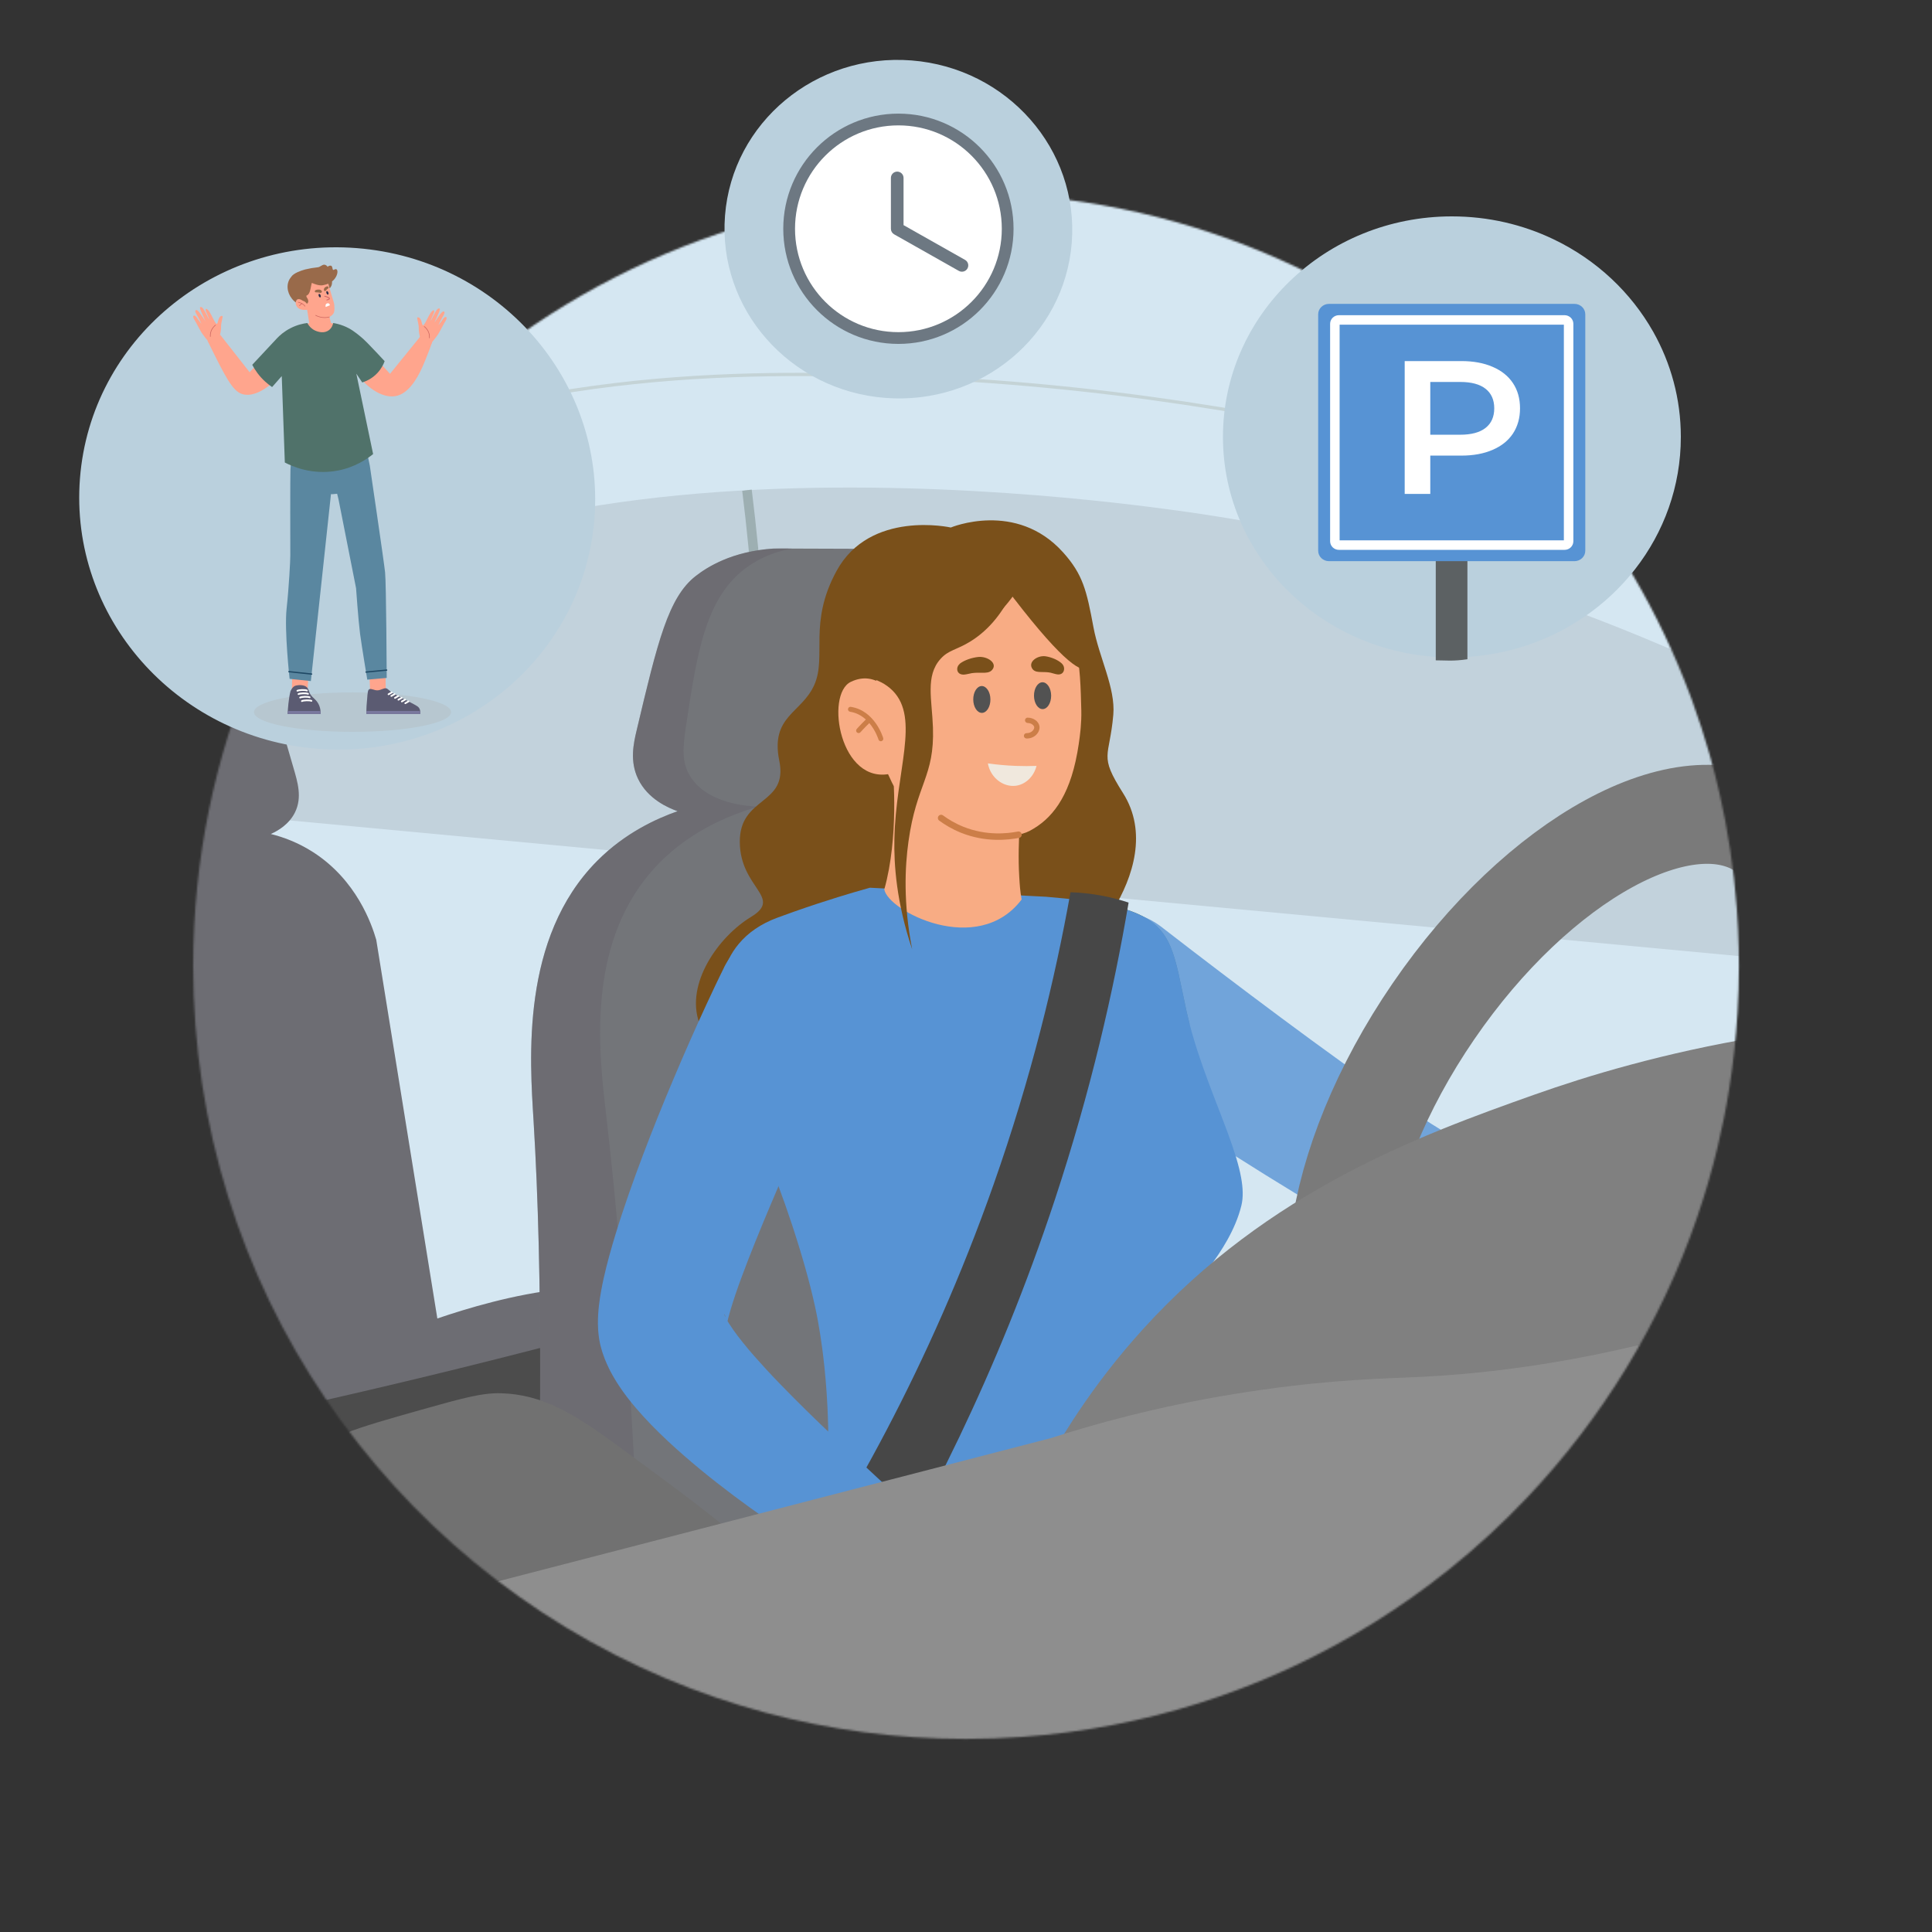 <svg width="1000" height="1000" viewBox="0 0 1000 1000" fill="none" xmlns="http://www.w3.org/2000/svg">
<rect x="0" y="0" width="1000" height="1000" fill="#333333" stroke="none"/>
<mask id="mask0_148_30" style="mask-type:luminance" maskUnits="userSpaceOnUse" x="100" y="100" width="801" height="801">
<path d="M900.046 500.027C900.046 508.098 899.803 516.106 899.325 524.068C898.543 537.47 897.087 550.683 895.004 563.694C894.198 568.72 893.313 573.707 892.319 578.67C891.333 583.586 890.268 588.463 889.117 593.309C886.127 605.81 882.565 618.086 878.424 630.086C859.644 684.775 829.332 734.101 790.394 775.176C777.783 788.492 764.264 800.923 749.93 812.4C725.388 832.064 698.474 848.888 669.698 862.392C660.343 866.783 650.792 870.814 641.062 874.478C634.345 877.014 627.534 879.379 620.653 881.547C591.383 890.792 560.673 896.758 528.921 899.02C519.378 899.701 509.742 900.054 500.027 900.054H499.565C463.923 900.015 429.368 895.31 396.482 886.526C396.466 886.518 396.45 886.518 396.427 886.51H396.419C378.618 881.751 361.301 875.794 344.58 868.725C200.868 808.071 100 665.831 100 500.027C100 279.104 279.088 100 500.027 100C609.827 100 709.293 144.23 781.572 215.882C785.69 219.953 789.721 224.118 793.659 228.385C796.344 231.273 798.974 234.201 801.565 237.168C808.188 244.753 814.537 252.597 820.58 260.684C822.819 263.675 825.003 266.688 827.148 269.741C828.456 271.588 829.747 273.452 831.023 275.323C832.072 276.873 833.114 278.423 834.155 279.989C834.695 280.811 835.235 281.633 835.76 282.447C836.965 284.294 838.155 286.157 839.314 288.036C841.404 291.363 843.439 294.721 845.427 298.119C856.865 317.627 866.689 338.184 874.721 359.626C874.846 359.986 874.987 360.339 875.113 360.691C875.285 361.145 875.457 361.607 875.629 362.068C875.739 362.358 875.84 362.648 875.942 362.938C879.238 371.979 882.221 381.162 884.874 390.501C886.761 397.163 888.491 403.887 890.033 410.682C894.417 429.893 897.415 449.612 898.918 469.754C898.934 470.013 898.958 470.272 898.973 470.514C899.466 477.254 899.795 484.049 899.944 490.883C900.014 493.928 900.046 496.958 900.046 500.011V500.027Z" fill="white"/>
</mask>
<g mask="url(#mask0_148_30)">
<path d="M1088 -29H-211.206V929.268H1088V-29Z" fill="#D5E7F2"/>
<path d="M935.541 498.183C652.94 471.728 370.347 445.273 87.746 418.818C90.137 407.656 94.645 391.868 103.872 374.9C194.325 208.587 559.579 257.595 606.867 263.935C685.223 274.445 802.064 300.043 934.843 369.496C935.078 412.391 935.314 455.287 935.541 498.191V498.183Z" fill="#C2D2DC"/>
<path d="M957.814 303.611C846.194 258.882 670.211 202.173 465.818 194.959C404.112 192.78 266.771 187.621 149.53 247.516C105.864 269.825 72.428 300.283 72.428 300.283C49.842 320.98 34.014 341.291 23.697 356.222" stroke="#C4D3D6" stroke-width="1.69" stroke-miterlimit="10"/>
<path d="M386.63 253.723C391.334 291.545 394.525 333.253 394.972 378.312C395.764 458.896 387.587 530.252 376.541 589.833" stroke="#9DAFB2" stroke-width="4.96" stroke-miterlimit="10"/>
<path d="M-102.982 406.544C-99.368 455.324 -95.221 504.836 -90.502 555.071C-83.681 627.639 -75.952 698.555 -67.462 767.749C-67.697 793.558 -64.224 845.509 -29.157 887.476C38.89 968.918 183.742 962.271 269.186 899.032C347.087 841.379 393.153 723.704 355.578 682.885C326.806 651.632 255.498 672.51 226.366 682.445C215.829 617.106 205.285 551.775 194.749 486.436C192.397 478.358 184.565 455.529 162.081 441.086C154.155 435.989 146.41 433.227 140.177 431.678C143.886 430.01 149.671 426.675 152.737 420.382C156.445 412.751 154.116 404.971 151.874 397.349C137.982 350.134 138.853 347.129 132.205 341.575C128.167 338.208 119.481 332.333 104.013 331.396C90.153 331.349 76.293 331.302 62.432 331.254C48.023 331.207 40.003 335.211 31.968 341.976C22.686 349.788 19.44 359.645 15.528 371.059C13.208 377.832 10.448 387.728 9.147 400.157C-28.224 402.288 -65.596 404.421 -102.975 406.553L-102.982 406.544Z" fill="#6D6D73"/>
<path d="M-2.69 812.897C125.699 786.119 254.087 759.342 382.476 732.564C387.391 781.368 392.299 830.164 397.214 878.967C263.597 906.453 129.971 933.938 -3.646 961.416C-3.325 911.912 -3.011 862.408 -2.69 812.897Z" fill="#7A7A7A"/>
<path d="M59.972 838.093L350.154 757.154L421.682 805.21L72.201 878.164L59.972 838.093Z" fill="#737373"/>
<path d="M372.339 526.366C372.935 534.5 374.761 543.011 377.474 551.539C378.548 554.898 379.763 558.264 381.088 561.615C382.287 564.62 383.581 567.642 384.968 570.599C385.823 572.44 386.678 574.296 387.524 576.16C409.075 578.347 440.457 571.913 448.602 550.414C461.506 516.336 449.002 474.66 441.782 461.924C441.084 462.128 440.347 462.348 439.579 462.584C437.799 463.119 435.824 463.71 433.699 464.371C427.255 466.361 419.361 468.933 410.8 471.954C408.079 472.905 405.273 473.92 402.427 474.982C393.741 478.184 387.179 482.825 382.428 488.505C374.017 498.542 371.241 511.868 372.339 526.366Z" fill="#617438"/>
<path d="M615.789 530.181C572.318 523.007 555.761 480.827 551.034 465.039C558.435 465.802 564.832 466.675 570.382 467.706C577.265 468.996 582.847 470.514 587.41 472.379C607.354 480.505 607.942 494.892 613.884 522.165C613.994 522.63 614.088 523.094 614.19 523.581C614.221 523.731 614.268 523.888 614.299 524.045C614.77 526.098 615.248 528.144 615.781 530.173L615.789 530.181Z" fill="#617438"/>
<path d="M394.102 727.379C319.249 749.177 240.807 770.07 158.883 789.54C104.32 802.504 50.893 814.209 -1.287 824.758C-6.665 803.952 -12.035 783.145 -17.413 762.346C63.922 747.887 149.099 730.117 237.538 708.311C289.686 695.449 340.103 681.895 388.763 667.83C390.543 687.677 392.322 707.532 394.102 727.379Z" fill="#4C4C4C"/>
<path d="M350.703 419.88C339.594 423.797 323.492 431.145 309.153 445.54C269.383 485.478 274.251 548.544 276.18 580.246C281.04 660.271 280.672 763.007 275.317 902.149C389.736 851.741 504.162 801.333 618.581 750.924C604.564 664.039 590.554 577.162 576.537 490.277C573.409 479.539 562.998 449.182 533.098 429.972C522.554 423.199 512.261 419.526 503.966 417.457C508.898 415.246 516.596 410.81 520.673 402.432C525.612 392.284 522.507 381.94 519.52 371.8C501.042 309.01 502.21 305.014 493.367 297.635C487.997 293.151 476.45 285.348 455.879 284.097C437.448 284.034 419.017 283.971 400.586 283.908C378.745 285.261 365.849 293.663 360.079 298.162C345.803 309.286 340.37 332.224 329.505 378.109C327.89 384.921 325.891 394.031 330.273 403.156C335.29 413.602 345.842 418.149 350.703 419.872V419.88Z" fill="#737579"/>
<path opacity="0.37" d="M350.703 419.88C339.594 423.797 323.492 431.144 309.153 445.54C269.383 485.478 274.251 548.544 276.18 580.246C281.04 660.271 280.672 763.007 275.317 902.149C294.697 895.101 314.076 888.052 333.456 881.004C329.301 751.624 322.833 655.614 313.873 578.168C310.243 546.82 303.007 490.796 336.913 451.408C354.246 431.27 376.668 422.067 392.496 417.504C387.917 417.363 365.433 416.269 356.786 401.032C353.055 394.447 353.282 387.659 355.062 375.89C361.098 335.858 365.582 306.107 390.191 291.224C394.299 288.738 400.806 285.56 410.064 283.94C381.779 282.783 365.606 293.867 360.087 298.162C346.383 308.829 340.472 331.854 329.512 378.109C327.898 384.921 325.898 394.031 330.281 403.156C335.298 413.602 345.85 418.149 350.711 419.872L350.703 419.88Z" fill="#625E68"/>
<path d="M863.785 636.168L858.619 637.772L853.664 639.251C850.372 640.219 847.079 641.147 843.771 642.051C837.162 643.861 830.514 645.552 823.788 647.125C817.054 648.699 810.241 650.138 803.287 651.413C796.334 652.687 789.239 653.781 781.854 654.591C774.461 655.385 766.818 655.92 758.398 655.739C754.188 655.645 749.743 655.338 744.914 654.638C743.565 654.402 742.93 654.402 740.155 653.71L739.293 653.489L738.862 653.379L738.525 653.285L737.247 652.908L735.969 652.506L735.397 652.318L734.879 652.136L732.825 651.405L731.061 650.721L730.183 650.374L729.392 650.044L727.816 649.376C723.763 647.621 720.368 645.946 717.044 644.27C713.744 642.594 710.584 640.919 707.496 639.236C701.341 635.877 695.399 632.494 689.559 629.08C677.878 622.252 666.526 615.314 655.253 608.305C643.995 601.296 632.839 594.216 621.746 587.089C610.653 579.962 599.623 572.779 588.624 565.55L572.153 554.671L555.659 543.642C537.667 531.614 532.791 507.228 544.778 489.175C556.764 471.121 581.067 466.228 599.059 478.256C599.772 478.728 600.462 479.224 601.128 479.735L601.457 479.995L616.729 491.771L632.149 503.531C642.451 511.35 652.775 519.114 663.131 526.808C673.488 534.501 683.867 542.124 694.27 549.62C704.666 557.109 715.1 564.496 725.48 571.544C730.669 575.069 735.843 578.498 740.924 581.739C743.456 583.344 745.964 584.902 748.379 586.349C750.778 587.781 753.153 589.142 755.019 590.117L755.67 590.455L755.991 590.621L756.242 590.747L756.736 590.999C756.814 591.038 756.893 591.077 756.963 591.124L757.018 591.164L757.049 591.179C757.049 591.179 757.034 591.179 757.026 591.179C756.987 591.171 756.948 591.164 756.916 591.156C756.877 591.156 756.838 591.156 756.799 591.156C756.783 591.156 756.799 591.156 756.759 591.156L756.626 591.116L756.36 591.054C755.152 590.81 756.132 591.069 756.375 591.148C757.959 591.588 759.997 592.005 762.286 592.296C766.873 592.902 772.274 593.138 777.871 593.091C783.484 593.052 789.341 592.745 795.291 592.265C801.241 591.785 807.285 591.124 813.353 590.329C819.429 589.535 825.544 588.615 831.643 587.576C834.693 587.057 837.742 586.515 840.776 585.948L845.3 585.075L849.588 584.21L850.513 584.021C865.047 581.079 879.213 590.511 882.145 605.103C884.889 618.751 876.713 632.108 863.754 636.175L863.785 636.168Z" fill="#5793D4" fill-opacity="0.79"/>
<path d="M492.128 273.036C492.128 273.036 450.343 263.691 432.994 295.526C418.263 322.548 428.016 339.634 421.517 354.415C415.01 369.196 398.633 370.557 403.36 393.771C408.095 416.985 382.734 411.872 382.915 435.857C383.095 459.842 405.461 464.451 388.716 474.607C371.971 484.762 354.661 509.022 361.92 529.412C369.18 549.802 460.652 509.628 505.745 534.006C550.838 558.384 601.176 544.531 597.923 522.08C594.661 499.622 565.475 488.475 576.05 471.161C586.626 453.847 594.011 430.61 581.271 410.495C568.532 390.38 574.302 392.505 576.246 369.944C577.438 356.075 568.893 340.365 565.969 324.64C562.456 305.768 560.559 297.375 550.274 285.929C525.971 258.861 492.128 273.044 492.128 273.044V273.036Z" fill="#7A501A"/>
<path d="M372.339 526.369C372.943 534.503 374.761 543.014 377.474 551.541C378.556 554.9 379.763 558.267 381.096 561.618C382.295 564.623 383.597 567.644 384.976 570.602C385.831 572.443 386.685 574.299 387.524 576.163C387.814 576.808 388.104 577.446 388.386 578.091C388.81 579.035 389.225 579.978 389.641 580.922C392.024 586.35 394.337 591.857 396.555 597.38C397.042 598.607 397.535 599.81 398.037 601.045C398.75 602.917 399.487 604.782 400.216 606.669C400.522 607.472 400.828 608.266 401.134 609.069C401.518 610.068 401.886 611.067 402.263 612.066C405.038 619.492 407.625 626.863 409.992 634.013C410.377 635.185 410.761 636.357 411.129 637.522C416.319 653.538 420.325 668.366 422.708 680.315C422.943 681.511 423.163 682.675 423.375 683.808C424.206 688.417 424.966 693.24 425.632 698.282C425.758 699.218 425.883 700.162 425.993 701.114C427.044 709.641 427.835 718.782 428.306 728.584C428.376 730.125 428.447 731.683 428.494 733.264C428.588 735.404 428.651 737.575 428.69 739.786C427.443 773.682 426.189 807.587 424.943 841.483C498.446 825.121 571.958 808.751 645.462 792.389C641.903 761.749 637.191 740.101 633.389 725.642C631.35 717.878 625.047 695.026 619.866 663.403C619.858 663.355 619.834 663.19 619.826 663.143C619.826 663.143 620.446 662.498 621.465 661.318C622.194 660.484 623.127 659.391 624.209 658.053C624.836 657.275 625.51 656.409 626.231 655.473C631.821 648.173 639.527 636.428 642.546 623.952C643.557 619.798 643.384 614.937 642.389 609.486C642.099 607.873 641.73 606.221 641.307 604.514C637.716 590.134 629.704 572.285 622.782 552.69C621.057 547.828 619.395 542.841 617.898 537.783C617.137 535.258 616.432 532.732 615.781 530.184C615.256 528.154 614.77 526.101 614.292 524.048C614.268 523.898 614.229 523.733 614.19 523.592C614.096 523.096 613.994 522.64 613.892 522.176C607.934 494.911 607.346 480.507 587.402 472.381C582.831 470.517 577.265 468.998 570.374 467.708C564.824 466.662 558.435 465.805 551.019 465.042C548 464.735 544.802 464.436 541.407 464.161L533.481 463.752L450.264 459.488C450.264 459.488 449.849 459.598 449.065 459.819C447.693 460.196 445.169 460.912 441.766 461.919C441.068 462.123 440.332 462.344 439.563 462.58C437.784 463.114 435.808 463.704 433.684 464.365C427.239 466.355 419.345 468.928 410.784 471.949C408.064 472.9 405.257 473.915 402.412 474.977C393.725 478.179 387.164 482.82 382.413 488.5C374.001 498.537 371.226 511.863 372.323 526.361L372.339 526.369Z" fill="#5793D4"/>
<path d="M528.769 465.616C506.003 495.618 459.483 471.507 457.719 460.345C465.378 433.048 462.211 399.553 462.211 399.553L528.032 420.438C527.946 422.35 527.859 424.262 527.773 426.189C527.358 435.07 526.981 444.148 527.554 453.705C527.828 458.252 527.977 460.817 528.777 465.616H528.769Z" fill="#F8AC84"/>
<path d="M461.546 404.79C469.181 421.766 515.121 439.56 533.097 429.978C544.002 424.165 553.339 413.168 557.58 389.749C557.604 389.624 557.62 389.498 557.651 389.38C557.902 387.995 558.121 386.634 558.325 385.289C558.701 382.859 559 380.49 559.227 378.225C559.282 377.69 559.329 377.163 559.376 376.644C559.493 375.236 559.58 373.875 559.635 372.562C559.705 370.949 559.721 369.415 559.689 367.983C559.093 344.769 558.898 318.652 536.994 305.366C515.09 292.079 482.015 290.01 464.29 311.848C464.29 311.848 451.299 330.743 453.792 364.207C456.278 397.671 456.027 392.534 461.554 404.79H461.546Z" fill="#F8AC84"/>
<path d="M523.982 306.461C518.024 319.023 510.419 326.921 502.478 331.893C495.046 336.542 491.009 336.314 486.736 341.136C478.92 349.962 482.401 362.061 482.894 376.582C483.765 402.117 474.396 405.492 470.226 435.534C468.407 448.616 467.474 467.526 472.146 491.401C463.907 466.936 462.676 447.294 462.935 434.377C463.633 399.025 476.262 371.917 462.073 357.514C458.231 353.62 453.7 351.937 450.987 351.158C446.848 331.72 455.66 311.778 472.593 302.016C488.79 292.671 509.345 294.425 523.99 306.468L523.982 306.461Z" fill="#7A501A"/>
<path d="M526.725 304.958C526.725 304.958 508.317 336.125 481.961 330.902C455.596 325.679 471.55 302.882 471.55 302.882C471.55 302.882 518.352 279.825 526.733 304.958H526.725Z" fill="#7A501A"/>
<path d="M519.637 302.953C547.985 340.649 559.031 348.358 563.147 346.139C567.412 343.835 564.362 330.8 563.531 327.26C559.117 308.436 543.595 289.792 529.782 290.988C526.654 291.256 519.802 292.876 518.563 297.304C517.967 299.428 518.838 301.545 519.645 302.945L519.637 302.953Z" fill="#7A501A"/>
<path d="M461.993 359.637C461.993 359.637 453.761 346.453 440.348 352.943C426.934 359.44 434.789 406.663 461.397 400.377L461.993 359.637Z" fill="#F8AC84"/>
<path d="M457.148 382.019C457.352 382.704 456.96 383.42 456.286 383.616C456.192 383.648 456.105 383.663 456.011 383.671C455.423 383.718 454.867 383.341 454.694 382.751C454.671 382.672 453.314 378.228 449.951 374.271C447.403 376.726 445.397 378.983 445.365 379.014C445.138 379.282 444.824 379.423 444.503 379.439C444.174 379.463 443.836 379.361 443.554 379.125C443.029 378.653 442.99 377.842 443.452 377.307C443.546 377.205 445.553 374.947 448.164 372.422C446.055 370.503 443.358 368.921 439.987 368.394C439.289 368.284 438.819 367.624 438.929 366.932C439.039 366.224 439.689 365.751 440.387 365.862C452.813 367.813 456.976 381.453 457.148 382.027V382.019Z" fill="#CC7E48"/>
<path d="M554.092 461.822C546.064 506.858 533.654 558.068 514.282 613.07C480.933 707.743 437.76 782.994 399.684 838.524C414.218 839.515 428.76 840.505 443.295 841.497C478.134 784.913 516.234 711.087 546.088 620.654C564.471 564.96 576.388 513.096 584.164 467.171C580.221 465.873 575.705 464.638 570.672 463.671C564.534 462.498 558.929 461.987 554.092 461.822Z" fill="#474747"/>
<path d="M374.834 500.643C373.995 502.335 373.235 503.877 372.459 505.489L370.161 510.264C368.641 513.443 367.167 516.644 365.677 519.83C362.69 526.202 359.853 532.636 356.983 539.063C354.106 545.482 351.37 551.98 348.61 558.47L344.51 568.24L340.512 578.074C335.228 591.226 330.164 604.536 325.382 618.2C323.014 625.052 320.694 631.974 318.507 639.141C317.417 642.728 316.359 646.362 315.332 650.114C314.312 653.866 313.317 657.713 312.415 661.843C311.961 663.904 311.529 666.036 311.122 668.301C310.714 670.567 310.338 672.958 310.024 675.672C309.718 678.394 309.444 681.375 309.483 685.442C309.522 687.488 309.632 689.887 310.126 693.049L310.22 693.631L310.346 694.301L310.62 695.63C310.73 696.149 310.785 696.314 310.855 696.605L311.067 697.407L311.522 699.004L311.757 699.799L311.992 700.507C312.313 701.435 312.643 702.364 312.988 703.284C313.325 704.118 313.662 704.92 314.015 705.738C314.367 706.588 314.712 707.28 315.065 708.004L315.598 709.089L315.865 709.632L316.131 710.119L317.197 712.071C317.558 712.739 317.903 713.282 318.264 713.888C318.977 715.107 319.682 716.184 320.396 717.27C323.226 721.565 326.025 725.097 328.831 728.409C334.413 734.978 339.964 740.54 345.569 745.794C351.151 751.033 356.811 755.895 362.471 760.583C373.831 769.921 385.378 778.495 397.114 786.668C402.986 790.759 408.928 794.692 414.894 798.586C417.897 800.505 420.915 802.409 423.941 804.297C425.454 805.241 426.991 806.162 428.527 807.09L430.848 808.482L433.262 809.906C444.622 816.585 459.219 812.761 465.875 801.363C471.637 791.498 469.552 779.195 461.524 771.738L461.108 771.36L446.37 757.657C441.4 753.079 436.5 748.43 431.624 743.796C421.879 734.537 412.299 725.216 403.268 715.839C398.737 711.174 394.402 706.446 390.309 701.797C388.263 699.468 386.319 697.14 384.484 694.851C382.642 692.577 380.925 690.32 379.436 688.188C377.954 686.064 376.645 684.003 375.814 682.422C375.618 682.036 375.406 681.643 375.289 681.344C375.226 681.194 375.116 680.998 375.093 680.896C375.053 680.778 375.014 680.66 374.967 680.542L374.936 680.455V680.408L374.92 680.314C374.912 680.259 374.873 680.172 374.92 680.203C374.951 680.211 374.959 680.219 374.983 680.251C375.053 680.353 375.108 680.456 375.147 680.566L375.179 680.652L375.25 680.817C375.297 680.927 375.336 681.045 375.367 681.163L375.414 681.336L375.5 681.683C375.555 681.911 375.602 682.138 375.649 682.366L375.759 682.973C376.002 684.428 376.018 685.089 376.057 685.395C376.104 685.993 376.159 685.513 376.331 684.805C376.488 684.09 376.723 683.067 377.021 681.934C377.311 680.801 377.664 679.558 378.04 678.26C378.816 675.657 379.702 672.833 380.682 669.954C381.654 667.067 382.721 664.109 383.826 661.119C386.037 655.133 388.404 649.021 390.889 642.893C393.351 636.749 395.915 630.574 398.533 624.383C401.128 618.184 403.817 611.986 406.49 605.771L414.612 587.096L422.867 568.406L431.153 549.699L439.346 531.111L439.369 531.063C447.334 512.986 439.189 491.841 421.166 483.849C403.668 476.085 383.262 483.644 374.803 500.643H374.834Z" fill="#5793D4"/>
<path d="M527.185 432.042C521.47 433.135 510.228 434.394 497.983 429.461C493.561 427.684 489.947 425.473 487.109 423.389" stroke="#CC7E48" stroke-width="3.34" stroke-linecap="round" stroke-linejoin="round"/>
<path d="M538.052 375.944L535.308 376.337C535.371 376.848 535.144 377.612 534.438 378.304C533.74 379.012 532.698 379.476 531.381 379.476L531.31 382.245C533.403 382.3 535.167 381.498 536.359 380.302C537.519 379.145 538.264 377.541 538.029 375.944H538.052ZM531.906 374.221C533.983 374.236 535.191 375.543 535.308 376.337L538.029 375.951C537.668 373.379 534.916 371.46 531.922 371.452L531.898 374.221H531.906ZM531.381 379.476C530.612 379.445 529.985 380.05 529.97 380.813C529.93 381.584 530.55 382.229 531.31 382.245L531.381 379.476ZM531.922 371.444C531.161 371.428 530.526 372.065 530.534 372.82C530.534 373.575 531.145 374.197 531.906 374.213L531.929 371.444H531.922Z" fill="#CC7E48"/>
<path d="M508.245 368.99C505.784 369.006 503.777 365.906 503.753 362.075C503.73 358.244 505.689 355.121 508.143 355.09C510.589 355.09 512.612 358.173 512.635 362.004C512.659 365.835 510.699 368.958 508.245 368.99Z" fill="#525252"/>
<path d="M539.683 367.033C537.221 367.049 535.214 363.949 535.191 360.118C535.167 356.287 537.127 353.164 539.581 353.133C542.027 353.133 544.049 356.216 544.073 360.047C544.096 363.878 542.137 367.001 539.683 367.033Z" fill="#525252"/>
<path d="M496.714 343.675C494.574 345.453 495.036 349.418 499.058 349.166C500.391 349.064 501.724 348.639 503.033 348.418C504.844 348.167 506.6 348.183 508.411 348.214C510.261 348.261 512.221 348.167 513.412 346.869C516.658 343.329 511.107 339.608 506.435 340.04C503.119 340.371 499.191 341.661 496.839 343.486C496.785 343.581 496.706 343.636 496.675 343.683H496.714V343.675Z" fill="#7A501A"/>
<path d="M549.779 343.644C551.622 345.493 550.979 349.474 547.349 349.072C546.158 348.939 544.974 348.451 543.79 348.191C542.183 347.869 540.568 347.845 538.922 347.837C537.244 347.837 535.472 347.656 534.477 346.358C531.733 342.693 536.938 339.114 541.148 339.688C544.135 340.128 547.577 341.528 549.615 343.44C549.654 343.55 549.709 343.582 549.772 343.621L549.787 343.637L549.779 343.644Z" fill="#7A501A"/>
<path d="M511.319 395.123C515.741 395.752 520.601 396.232 525.854 396.429C529.601 396.571 533.16 396.555 536.492 396.429C535.144 401.92 530.856 406.01 525.854 406.695C519.425 407.568 512.676 402.675 511.319 395.123Z" fill="#F0E8DD"/>
<path d="M328.978 867.733C281.494 886.982 277.143 890.278 265.242 888.54C258.453 887.548 254.102 885.628 197.759 841.922C176.028 825.064 170.368 820.455 164.927 810.716C163.437 808.049 146.457 776.67 160.035 754.66C166.354 744.41 183.53 739.407 217.632 729.81C238.776 723.863 249.343 720.881 259.198 721.141C280.623 721.699 296.883 731.501 320.535 748.878C379.755 792.388 409.365 814.146 405.006 831.523C402.685 840.766 394.203 841.301 328.978 867.74V867.733Z" fill="#717171"/>
<path d="M310.241 878.392C289.49 889.901 273.803 889.704 265.242 888.532C251.641 886.675 247.376 881.185 197.759 841.915C177.18 825.624 171.191 821.25 164.927 810.709C164.927 810.709 150.361 786.189 156.335 763.093C157.848 757.248 161.039 753.182 161.039 753.182C162.395 751.451 163.728 750.239 164.598 749.523C213.148 792.482 261.691 835.441 310.241 878.392Z" fill="#474747"/>
<path d="M887.435 623.873C941.774 544.538 953.248 457.758 913.063 430.044C872.878 402.331 796.251 444.179 741.911 523.515C687.572 602.85 676.098 689.63 716.283 717.343C756.468 745.056 833.095 703.208 887.435 623.873Z" stroke="#7A7A7A" stroke-width="51.24" stroke-miterlimit="10"/>
<path d="M-310.903 439.48C-319.935 428.751 -335.073 428.601 -355.675 428.703C-390.091 428.868 -419.56 429.467 -443 430.128C-438.829 522.118 -432.785 617.16 -424.499 715.043C-414.472 833.551 -401.921 947.489 -387.504 1056.57C-218.49 1012.25 -49.477 967.918 119.536 923.598C113.805 871.208 103.198 809.811 83.827 742.71C68.775 690.563 51.167 644.473 33.552 604.826C29.773 591.854 17.198 555.196 -18.91 531.998C-31.642 523.817 -44.076 519.38 -54.087 516.887C-48.129 514.212 -38.839 508.855 -33.916 498.739C-27.957 486.483 -31.705 473.991 -35.303 461.751C-57.615 385.926 -56.211 381.103 -66.889 372.191C-73.372 366.779 -87.319 357.347 -112.162 355.845C-134.419 355.766 -156.675 355.687 -178.932 355.608C-202.074 355.529 -214.947 361.964 -227.851 372.82C-241.993 384.722 -247.285 399.747 -254.247 419.523C-261.381 439.787 -263.842 457.456 -264.767 469.365C-278.212 470.695 -291.665 472.024 -305.11 473.345C-303.597 465.219 -302.06 449.967 -310.888 439.473L-310.903 439.48Z" fill="#58595B"/>
<path d="M910.541 536.664C860.916 544.9 821.413 556.952 794.39 566.525C734.895 587.599 656.884 616.218 591.847 687.7C564.683 717.553 547.608 746.29 537.707 765.146C406.135 820.116 274.564 875.079 142.992 930.05C193.291 955.042 331.643 1015.05 497.011 977.052C697.571 930.971 857.138 759.277 910.541 536.672V536.664Z" fill="#808080"/>
<path d="M898.249 682.297C827.426 704.763 770.032 711.317 729.494 712.929C706.516 713.842 679.399 714.998 639.645 721.409C598.463 728.049 565.404 737.441 543.751 744.403C379.159 787.039 214.567 829.676 49.968 872.32C71.088 888.981 285.837 1052.48 554.977 973.577C783.266 906.657 882.193 714.747 898.241 682.305L898.249 682.297Z" fill="#8E8E8E"/>
</g>
<path d="M164.401 387.576C237.94 393.326 302.074 339.98 307.678 268.415C313.268 196.851 258.206 134.175 184.667 128.424C111.129 122.674 46.994 176.02 41.391 247.585C35.8 319.149 90.862 381.825 164.401 387.576Z" fill="#BAD0DD"/>
<path d="M458.17 205.95C507.734 209.826 550.96 173.871 554.737 125.638C558.505 77.404 521.394 35.162 471.83 31.286C422.266 27.41 379.04 63.365 375.263 111.598C371.495 159.832 408.606 202.074 458.17 205.95Z" fill="#BAD0DD"/>
<path d="M465.017 174.963C496.251 174.963 521.572 149.643 521.572 118.408C521.572 87.174 496.251 61.853 465.017 61.853C433.782 61.853 408.462 87.174 408.462 118.408C408.462 149.643 433.782 174.963 465.017 174.963Z" fill="white"/>
<path fill-rule="evenodd" clip-rule="evenodd" d="M465.016 64.896C435.461 64.896 411.503 88.855 411.503 118.409C411.503 147.964 435.461 171.922 465.016 171.922C494.57 171.922 518.529 147.964 518.529 118.409C518.529 88.855 494.57 64.896 465.016 64.896ZM405.419 118.409C405.419 85.495 432.101 58.812 465.016 58.812C497.93 58.812 524.613 85.495 524.613 118.409C524.613 151.324 497.93 178.006 465.016 178.006C432.101 178.006 405.419 151.324 405.419 118.409Z" fill="#6D7882"/>
<path fill-rule="evenodd" clip-rule="evenodd" d="M464.403 88.824C466.21 88.824 467.675 90.289 467.675 92.097V116.523L499.513 134.515C501.086 135.404 501.641 137.4 500.752 138.973C499.863 140.547 497.866 141.101 496.293 140.212L462.793 121.281C461.766 120.7 461.131 119.612 461.131 118.432V92.097C461.131 90.289 462.596 88.824 464.403 88.824Z" fill="#6D7882"/>
<path d="M870 226.144C870 277.465 834.833 320.87 786.442 335.237C780.775 336.929 774.909 338.215 768.912 339.054C763.231 339.869 757.405 340.289 751.5 340.289C686.041 340.289 633 289.185 633 226.144C633 163.104 686.041 112 751.5 112C770.365 112 788.226 116.25 804.052 123.822C809.746 126.532 815.176 129.675 820.301 133.2C830.064 139.906 838.717 148.012 845.957 157.212C849.563 161.793 852.826 166.654 855.706 171.744C864.821 187.918 870 206.446 870 226.157V226.144Z" fill="#BAD0DD"/>
<path d="M759.534 189.584V341.224C751.926 342.351 748.415 341.788 743.147 341.788V189.584H759.534Z" fill="#5C6163"/>
<path d="M687.88 157.289H814.945C818.035 157.289 820.539 159.702 820.539 162.678V285.072C820.539 288.049 818.035 290.462 814.945 290.462H687.88C684.79 290.462 682.285 288.049 682.285 285.072V162.678C682.285 159.702 684.79 157.289 687.88 157.289Z" fill="#5793D4"/>
<path d="M811.913 167.61V280.14C811.913 281.244 810.977 282.146 809.83 282.146H693.007C691.86 282.146 690.923 281.244 690.923 280.14V167.61C690.923 166.505 691.86 165.604 693.007 165.604H809.83C810.977 165.604 811.913 166.505 811.913 167.61Z" stroke="white" stroke-width="4.92" stroke-miterlimit="10"/>
<path d="M756.407 186.893C762.586 186.893 767.951 187.875 772.501 189.84C777.119 191.805 780.651 194.621 783.095 198.289C785.54 201.957 786.763 206.313 786.763 211.356C786.763 216.334 785.54 220.69 783.095 224.423C780.651 228.091 777.119 230.908 772.501 232.873C767.951 234.838 762.586 235.82 756.407 235.82H740.312V255.666H727.069V186.893H756.407ZM755.795 225.013C761.568 225.013 765.948 223.834 768.936 221.476C771.924 219.118 773.418 215.745 773.418 211.356C773.418 206.968 771.924 203.595 768.936 201.237C765.948 198.879 761.568 197.7 755.795 197.7H740.312V225.013H755.795Z" fill="white"/>
<path d="M182.465 378.806C154.29 378.806 131.451 374.234 131.451 368.593C131.451 362.953 154.29 358.381 182.465 358.381C210.639 358.381 233.479 362.953 233.479 368.593C233.479 374.234 210.639 378.806 182.465 378.806Z" fill="#B7C7D0"/>
<path fill-rule="evenodd" clip-rule="evenodd" d="M113.845 173.504C114.15 172.292 114.289 171.287 114.355 170.603C114.537 168.764 114.306 168.402 114.636 167.001C114.768 166.448 114.858 165.987 115.032 165.055C115.188 164.247 115.344 163.769 115.114 163.572C114.899 163.39 114.479 163.572 114.372 163.605C112.781 164.264 112.93 167.561 112.221 167.635C111.363 167.726 109.723 163.16 108.157 161.049C107.382 160.003 106.846 159.763 106.591 159.912C106.558 159.928 106.434 160.011 106.434 160.456C106.434 161.049 106.937 162.039 107.044 162.261C107.135 162.459 107.242 162.714 107.465 163.225C107.893 164.223 108.322 165.418 108.264 165.443C108.215 165.467 107.794 164.577 106.904 162.846C105.396 159.904 104.786 158.906 103.97 158.906C103.854 158.906 103.722 158.906 103.615 158.989C103.187 159.351 103.863 160.72 104.951 163.159C105.28 163.901 105.758 164.981 106.327 166.308C105.239 164.594 104.291 163.242 103.582 162.261C102.939 161.379 102.132 160.316 101.481 160.481C101.439 160.489 101.274 160.538 101.159 160.687C100.879 161.066 101.225 161.742 101.752 162.723C102.445 164.017 103.047 165.08 103.393 165.731C103.805 166.514 104.093 167.165 104.267 167.586C103.17 166.308 102.469 165.319 101.991 164.577C101.744 164.198 101.258 163.407 100.557 163.357C100.458 163.357 100.261 163.341 100.129 163.464C99.791 163.794 100.194 164.824 100.466 165.237C101.48 166.745 102.832 169.679 104.283 172.086C105.181 173.537 107.382 176.199 107.415 176.232C107.926 177.559 109.113 178.475 110.465 178.573C112.163 178.697 113.243 177.452 113.342 177.337C114.224 176.29 114.413 174.79 113.836 173.479L113.845 173.504Z" fill="#FFA58D"/>
<path d="M111.578 168.26C111.034 168.68 109.872 169.702 109.245 171.45C108.85 172.562 108.825 173.552 108.858 174.178" stroke="#CD665F" stroke-width="0.31" stroke-linecap="round" stroke-linejoin="round"/>
<path fill-rule="evenodd" clip-rule="evenodd" d="M217.323 174.239C217.018 173.027 216.879 172.021 216.813 171.337C216.631 169.499 216.862 169.136 216.532 167.735C216.4 167.183 216.31 166.721 216.136 165.79C215.98 164.982 215.824 164.504 216.054 164.306C216.269 164.125 216.689 164.306 216.796 164.339C218.387 164.999 218.238 168.296 218.947 168.37C219.805 168.46 221.445 163.894 223.011 161.784C223.786 160.737 224.322 160.498 224.577 160.646C224.61 160.663 224.734 160.745 224.734 161.19C224.734 161.784 224.231 162.773 224.124 162.995C224.033 163.193 223.926 163.449 223.703 163.96C223.275 164.957 222.846 166.153 222.904 166.177C222.953 166.202 223.374 165.312 224.264 163.581C225.772 160.638 226.382 159.641 227.198 159.641C227.313 159.641 227.445 159.641 227.553 159.723C227.981 160.086 227.305 161.454 226.217 163.894C225.888 164.636 225.41 165.716 224.841 167.043C225.929 165.328 226.877 163.976 227.586 162.995C228.229 162.113 229.036 161.05 229.687 161.215C229.729 161.223 229.894 161.273 230.009 161.421C230.289 161.8 229.943 162.476 229.416 163.457C228.723 164.751 228.121 165.814 227.775 166.466C227.363 167.249 227.075 167.9 226.901 168.32C227.998 167.043 228.699 166.054 229.177 165.312C229.424 164.933 229.91 164.141 230.611 164.092C230.71 164.092 230.907 164.075 231.039 164.199C231.377 164.529 230.973 165.559 230.701 165.971C229.687 167.48 228.336 170.414 226.885 172.821C225.986 174.272 223.786 176.934 223.753 176.967C223.242 178.294 222.055 179.209 220.703 179.308C219.005 179.431 217.925 178.187 217.826 178.071C216.944 177.025 216.755 175.524 217.332 174.214L217.323 174.239Z" fill="#FFA58D"/>
<path d="M219.581 168.994C220.125 169.415 221.287 170.437 221.914 172.184C222.31 173.297 222.334 174.286 222.301 174.912" stroke="#CD665F" stroke-width="0.31" stroke-linecap="round" stroke-linejoin="round"/>
<path fill-rule="evenodd" clip-rule="evenodd" d="M151.2 350.84L151.068 357.764L159.154 357.632L159.533 351.779L151.2 350.84Z" fill="#FFA58D"/>
<path fill-rule="evenodd" clip-rule="evenodd" d="M191.25 350.02L191.572 357.759L199.658 357.628L199.584 350.135L191.25 350.02Z" fill="#FFA58D"/>
<path fill-rule="evenodd" clip-rule="evenodd" d="M175.203 258.42L184.295 304.439C184.295 304.439 185.482 321.221 186.356 327.947C187.238 334.673 190.106 351.785 190.106 351.785L200.162 350.903C200.162 350.903 199.931 302.048 199.321 296.237C198.711 290.426 191.408 241.003 191.408 241.003L188.911 229.01H151.159L150.871 235.719C150.706 238.044 150.442 241.769 150.335 243.006C150.178 244.852 150.244 285.2 150.261 287.549C150.277 289.899 149.585 303.697 148.349 315.022C147.112 326.348 149.898 351.356 149.898 351.356L160.902 352.526L171.313 255.741L171.939 255.807L174.503 255.568L175.195 258.403L175.203 258.42Z" fill="#5A87A0"/>
<path d="M189.462 347.862L200.145 346.84" stroke="#1E4864" stroke-width="0.66" stroke-linecap="round" stroke-linejoin="round"/>
<path fill-rule="evenodd" clip-rule="evenodd" d="M189.652 369.549H217.479C217.479 369.549 217.957 367.142 216.35 365.807C214.743 364.471 204.365 359.691 202.552 358.256C200.738 356.822 200.326 355.932 198.875 356.319C197.425 356.715 196.106 357.663 194.251 357.201C192.397 356.732 191.573 356.253 190.847 356.971C190.122 357.688 190.163 361.183 189.874 363.614C189.586 366.038 189.652 369.557 189.652 369.557V369.549Z" fill="#5B5B72"/>
<path fill-rule="evenodd" clip-rule="evenodd" d="M189.653 369.547H217.48C217.48 369.547 217.621 368.855 217.497 368.006H189.653C189.645 368.921 189.653 369.547 189.653 369.547Z" fill="#79789E" stroke="#79789E" stroke-width="0.07" stroke-miterlimit="22.93"/>
<path d="M209.773 363.991L211.438 363.043" stroke="white" stroke-width="0.88" stroke-linecap="round" stroke-linejoin="round"/>
<path d="M207.985 363.079L209.65 362.131" stroke="white" stroke-width="0.88" stroke-linecap="round" stroke-linejoin="round"/>
<path d="M206.22 362.175L207.885 361.227" stroke="white" stroke-width="0.88" stroke-linecap="round" stroke-linejoin="round"/>
<path d="M204.432 361.246L206.097 360.307" stroke="white" stroke-width="0.88" stroke-linecap="round" stroke-linejoin="round"/>
<path d="M202.552 360.227L204.217 359.287" stroke="white" stroke-width="0.88" stroke-linecap="round" stroke-linejoin="round"/>
<path d="M201.102 359.358L202.767 358.418" stroke="white" stroke-width="0.88" stroke-linecap="round" stroke-linejoin="round"/>
<path fill-rule="evenodd" clip-rule="evenodd" d="M148.851 369.551H165.872C165.872 369.551 166.012 368.859 165.888 368.01C165.888 368.01 165.798 364.647 163.185 362.133C160.572 359.619 160.704 359.808 159.616 356.94C158.536 354.071 154.423 354.459 152.865 354.937C151.307 355.415 150.359 357.772 150.359 357.772C149.395 361.44 148.999 366.979 148.859 369.551H148.851Z" fill="#5B5B72"/>
<path fill-rule="evenodd" clip-rule="evenodd" d="M148.851 369.553H165.872C165.872 369.553 166.012 368.861 165.888 368.012H148.95C148.909 368.597 148.876 369.116 148.851 369.553Z" fill="#79789E"/>
<path d="M161.198 362.759C160.176 362.339 157.184 362.429 156.261 362.883" stroke="white" stroke-width="0.88" stroke-linecap="round" stroke-linejoin="round"/>
<path d="M160.274 360.919C159.252 360.499 156.26 360.589 155.337 361.043" stroke="white" stroke-width="0.88" stroke-linecap="round" stroke-linejoin="round"/>
<path d="M159.45 359.122C158.428 358.702 155.436 358.793 154.513 359.246" stroke="white" stroke-width="0.88" stroke-linecap="round" stroke-linejoin="round"/>
<path d="M158.865 357.411C157.843 356.991 154.851 357.082 153.928 357.535" stroke="white" stroke-width="0.88" stroke-linecap="round" stroke-linejoin="round"/>
<path d="M161.298 348.891L149.527 347.646" stroke="#1E4864" stroke-width="0.66" stroke-linecap="round" stroke-linejoin="round"/>
<path fill-rule="evenodd" clip-rule="evenodd" d="M180.734 170.602C182.193 171.451 183.322 172.308 184.097 172.935C187.691 175.086 191.713 181.993 191.713 181.993C192.966 183.625 194.4 185.381 196.098 187.236C199.329 190.764 201.019 192.577 201.876 193.484C207.003 187.17 212.122 180.848 217.249 174.534C219.384 175.424 221.518 176.314 223.653 177.204C223.365 178.029 222.92 179.281 222.351 180.806C220.661 185.315 219.219 188.62 219.062 188.983C217.455 192.626 213.004 202.724 205.767 204.784C199.098 206.68 190.419 201.652 184.352 192.907C184.36 193.261 184.377 193.624 184.393 193.986C184.393 194.019 187.74 218.83 188.951 223.207C190.163 227.575 190.171 228.045 190.344 232.158L191.037 235.571L189.083 236.774C179.835 243.632 158.297 245.479 149.906 240.104L149.782 236.469C149.782 236.469 148.109 221.303 147.243 209.631C147.243 209.631 143.839 182.389 147.763 171.739C152.659 168.871 157.093 167.791 159.929 167.33C162.797 166.868 172.029 165.5 180.742 170.602H180.734Z" fill="#FFA58D"/>
<path fill-rule="evenodd" clip-rule="evenodd" d="M152.684 148.48C152.684 148.48 153.681 143.831 160.226 142.389C166.77 140.946 169.268 144.483 169.977 147.087C170.686 149.692 172.145 154.423 172.714 156.311C173.282 158.199 173.299 161.24 172.565 162.328C171.831 163.416 170.529 164.043 170.529 164.043L171.329 167.134C171.329 167.134 171.749 168.452 171.345 170.892C170.941 173.332 170.15 174.709 170.15 174.709C170.15 174.709 166.944 174.412 164.108 172.483C161.273 170.554 160.366 169.087 160.366 169.087L158.965 160.35C158.965 160.35 155.42 160.96 153.829 158.924C152.247 156.896 153.541 155.215 153.541 155.215C153.541 155.215 151.851 152.478 152.667 148.48H152.684Z" fill="#FFA58D"/>
<path d="M154.366 156.426C154.366 156.426 155.331 156.566 156.435 157.217C157.54 157.868 157.861 158.495 157.861 158.495" stroke="#CD665F" stroke-width="0.31" stroke-linecap="round" stroke-linejoin="round"/>
<path d="M155.009 158.219C155.009 158.219 155.528 157.683 155.808 157.46C156.088 157.238 156.27 157.131 156.27 157.131" stroke="#CD665F" stroke-width="0.31" stroke-linecap="round" stroke-linejoin="round"/>
<path fill-rule="evenodd" clip-rule="evenodd" d="M156.566 155.58C156.566 155.58 156.706 155.654 156.937 155.745C157.044 155.786 157.168 155.835 157.299 155.877C157.679 156.05 158.288 156.429 158.832 157.22C160.151 156.437 159.294 154.78 159.294 154.78C158.915 154.203 158.709 153.783 158.701 153.758C158.594 153.511 158.536 153.272 158.577 153.049C159.228 152.819 159.946 152.225 160.382 150.84C160.893 149.208 161.017 147.634 161.404 146.414C162.806 147.057 165.287 147.988 167.183 147.626C168.312 147.411 169.218 147.115 169.911 146.843C169.935 146.925 169.96 147.007 169.985 147.09C170.158 147.716 170.364 148.458 170.603 149.266C171.279 148.648 171.963 147.551 171.864 145.664C175.334 143.034 175.45 137.998 172.887 139.622C171.782 140.323 172.4 137.677 171.263 137.52C170.117 137.355 169.606 138.122 169.606 138.122C169.606 138.122 168.443 136.333 166.82 137.273C165.188 138.213 165.171 138.287 164.083 138.402C162.262 138.567 160.119 138.946 158.206 139.416L158.14 139.433L158.107 139.441L157.967 139.474C157.967 139.474 157.893 139.49 157.852 139.507L157.687 139.548C157.629 139.564 157.58 139.581 157.522 139.597C155.882 140.067 151.835 141.394 150.705 143.348C147.919 146.595 148.43 151.277 151.093 154.607C151.909 155.629 152.585 156.206 153.096 156.528C153.186 155.728 153.582 155.217 153.582 155.217C153.582 155.217 154.522 154.137 156.599 155.58H156.566Z" fill="#996A4A"/>
<path d="M163.382 163.213C164.132 163.617 165.427 164.177 167.133 164.334C168.551 164.466 169.721 164.26 170.479 164.062" stroke="#CD665F" stroke-width="0.31" stroke-linecap="round" stroke-linejoin="round"/>
<path fill-rule="evenodd" clip-rule="evenodd" d="M146.988 172.109C143.395 174.261 139.372 181.168 139.372 181.168C138.119 182.8 136.685 184.564 134.987 186.419C131.756 189.946 130.066 191.76 129.209 192.666C124.115 186.179 119.021 179.693 113.927 173.197C112.113 176.231 107.431 176.379 107.431 176.379C107.671 176.882 108.017 177.582 108.429 178.431C116.342 194.43 120.298 202.426 125.318 203.959C133.965 206.597 144.408 195.452 146.733 192.081C151.291 185.471 155.857 179.42 153.723 174.145C151.579 168.87 146.988 172.109 146.988 172.109Z" fill="#FFA58D"/>
<path fill-rule="evenodd" clip-rule="evenodd" d="M199.082 186.947C198.546 188.431 197.467 190.796 195.332 193.08C192.422 196.195 189.125 197.457 187.501 197.96C186.479 196.443 185.457 194.934 184.435 193.418C187.328 207.29 190.221 221.154 193.123 235.027C190.015 237.533 183.734 241.901 174.676 243.599C161.331 246.105 150.821 241.168 147.425 239.395C146.898 224.484 146.362 209.573 145.834 194.662C144.169 196.558 142.504 198.446 140.839 200.342C138.606 198.825 135.778 196.5 133.231 193.08C132.126 191.596 131.253 190.145 130.561 188.818C134.797 184.277 139.034 179.735 143.279 175.193C144.68 173.701 147.005 171.583 150.376 169.86C153.838 168.088 157.003 167.445 159.064 167.189C159.418 167.849 160.927 170.511 164.117 171.5C164.99 171.772 167.842 172.654 170.192 170.932C171.89 169.687 172.343 167.799 172.458 167.189C173.81 167.412 175.706 167.824 177.849 168.665C181.566 170.124 183.965 172.053 186.421 174.056C188.779 175.984 190.996 178.317 195.332 182.908C196.914 184.59 198.208 185.991 199.082 186.939V186.947Z" fill="#50726A"/>
<path d="M169.49 148.209C169.037 148.217 168.492 148.489 168.105 148.835C167.569 149.314 167.388 150.509 168.113 150.641C168.377 150.69 168.6 150.476 168.789 150.245C168.971 150.022 169.16 149.816 169.374 149.643C169.531 149.511 169.721 149.429 169.877 149.281C170.331 148.844 169.943 148.217 169.531 148.209C169.514 148.209 169.506 148.209 169.49 148.209Z" fill="#996A4A"/>
<path d="M163.291 150.214C162.822 150.47 162.764 151.245 163.538 151.344C163.794 151.377 164.066 151.344 164.322 151.344C164.676 151.36 165.014 151.426 165.352 151.508C165.698 151.583 166.077 151.64 166.349 151.442C167.099 150.89 166.176 149.975 165.278 149.893C164.635 149.835 163.844 149.934 163.324 150.19C163.308 150.206 163.3 150.214 163.283 150.214H163.291Z" fill="#996A4A"/>
<path fill-rule="evenodd" clip-rule="evenodd" d="M165.138 152.125C165.41 152.026 165.772 152.356 165.954 152.858C166.135 153.361 166.061 153.848 165.789 153.938C165.516 154.029 165.154 153.708 164.973 153.205C164.791 152.702 164.866 152.216 165.138 152.125Z" fill="#31304A"/>
<path fill-rule="evenodd" clip-rule="evenodd" d="M169.144 150.68C168.872 150.779 168.798 151.265 168.979 151.759C169.161 152.262 169.532 152.592 169.796 152.493C170.068 152.394 170.142 151.908 169.96 151.413C169.779 150.91 169.408 150.581 169.144 150.68Z" fill="#31304A"/>
<path d="M170.685 154.305C170.743 154.421 170.767 154.545 170.734 154.66C170.701 154.775 170.635 154.866 170.561 154.932C170.421 155.064 170.207 155.163 170.017 155.229C169.828 155.303 169.622 155.361 169.482 155.402C169.407 155.426 169.358 155.443 169.325 155.451C169.308 155.451 169.308 155.451 169.325 155.451C169.325 155.451 169.349 155.435 169.374 155.402C169.407 155.361 169.448 155.27 169.391 155.171L168.995 155.377C168.937 155.27 168.987 155.171 169.02 155.13C169.045 155.097 169.078 155.072 169.094 155.064C169.127 155.047 169.152 155.031 169.177 155.023C169.226 155.006 169.292 154.981 169.358 154.965C169.506 154.924 169.688 154.866 169.861 154.8C170.042 154.734 170.182 154.66 170.256 154.586C170.298 154.553 170.298 154.528 170.306 154.528C170.306 154.528 170.306 154.52 170.297 154.503L170.685 154.289V154.305ZM168.088 153.325L168.146 153.11C168.146 153.11 168.155 153.11 168.163 153.11C168.179 153.11 168.204 153.118 168.229 153.127C168.286 153.143 168.369 153.168 168.476 153.193C168.682 153.25 168.954 153.333 169.243 153.44C169.531 153.539 169.828 153.663 170.083 153.803C170.207 153.869 170.331 153.943 170.43 154.025C170.528 154.099 170.619 154.19 170.677 154.297L170.289 154.511C170.289 154.511 170.232 154.429 170.157 154.371C170.083 154.314 169.993 154.256 169.877 154.198C169.655 154.075 169.374 153.968 169.094 153.869C168.822 153.77 168.55 153.687 168.352 153.63C168.253 153.605 168.171 153.58 168.113 153.564C168.089 153.564 168.064 153.547 168.047 153.547H168.031L168.088 153.333V153.325ZM169.383 155.179C169.44 155.286 169.399 155.418 169.292 155.476C169.185 155.534 169.053 155.492 168.995 155.385L169.391 155.179H169.383ZM168.031 153.547C167.915 153.514 167.841 153.399 167.866 153.275C167.899 153.16 168.014 153.085 168.138 153.11L168.031 153.539V153.547Z" fill="#D16666"/>
<path fill-rule="evenodd" clip-rule="evenodd" d="M168.576 158.897L170.76 158.006C170.76 158.006 170.628 156.712 169.383 157.017C168.139 157.314 168.576 158.897 168.576 158.897Z" fill="white"/>
</svg>
